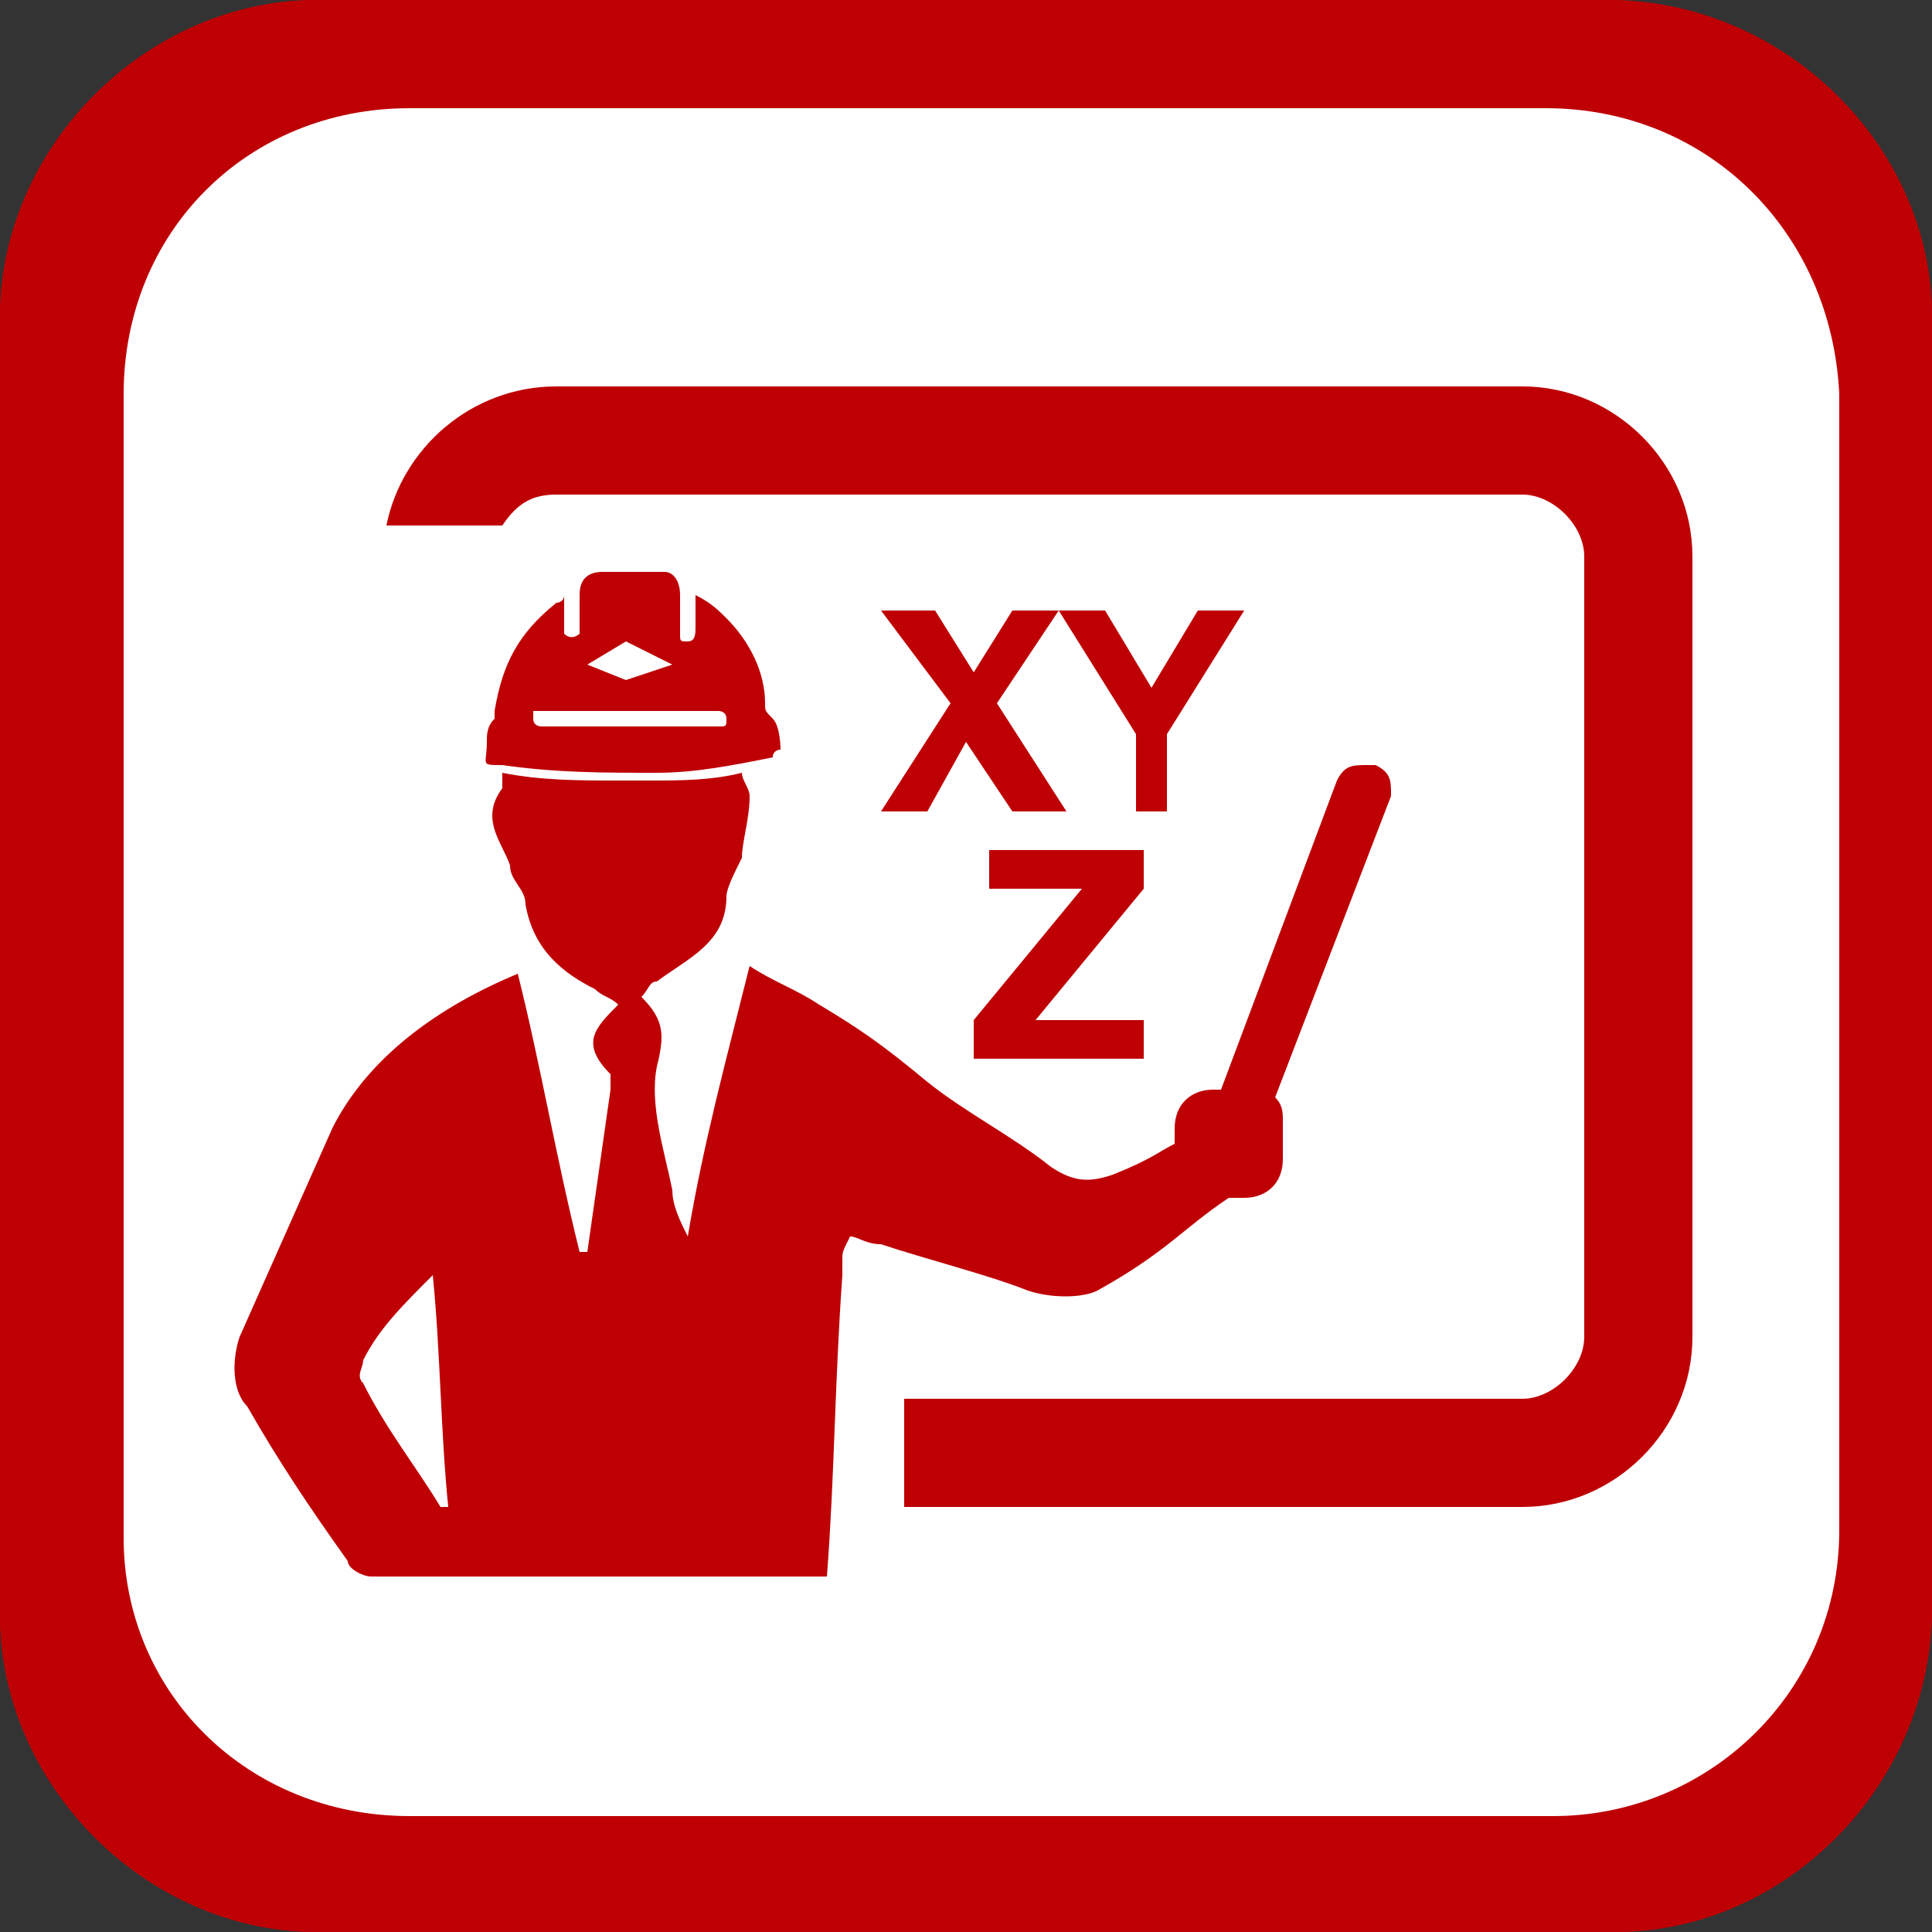 <?xml version="1.0" encoding="utf-8"?>
<!-- Generator: Adobe Illustrator 23.0.4, SVG Export Plug-In . SVG Version: 6.00 Build 0)  -->
<svg version="1.1" id="Layer_1" xmlns="http://www.w3.org/2000/svg" xmlns:xlink="http://www.w3.org/1999/xlink" x="0px" y="0px"
	 viewBox="0 0 25 25" style="enable-background:new 0 0 25 25;" xml:space="preserve">
<rect x="0" y="0" width="25" height="25" fill="#333333" stroke="none"/>
<style type="text/css">
	.st0{clip-path:url(#SVGID_2_);}
	.st1{fill:#FFFFFF;}
</style>
<g>
	<g>
		<g>
			<g>
				<g>
					<g>
						<g>
							<g>
								<defs>
									<path id="SVGID_1_" d="M20.9,25H4.1C1.9,25,0,23.1,0,20.9V4.1C0,1.9,1.9,0,4.1,0h16.7C23.1,0,25,1.9,25,4.1v16.7
										C25,23.1,23.1,25,20.9,25z"/>
								</defs>
								<use xlink:href="#SVGID_1_"  style="overflow:visible;fill:#BE0005;"/>
								<clipPath id="SVGID_2_">
									<use xlink:href="#SVGID_1_"  style="overflow:visible;"/>
								</clipPath>
								<g class="st0">
									<g>
										<g>
											<g>
												<g>
													<g>
														<defs>
															<rect id="SVGID_3_" x="-5" y="-5" width="35" height="35"/>
														</defs>
														<use xlink:href="#SVGID_3_"  style="overflow:visible;fill:#BE0005;"/>
														<clipPath id="SVGID_4_">
															<use xlink:href="#SVGID_3_"  style="overflow:visible;"/>
														</clipPath>
													</g>
												</g>
											</g>
										</g>
									</g>
								</g>
							</g>
						</g>
					</g>
				</g>
			</g>
		</g>
	</g>
	<g>
		<path class="st1" d="M6.9,9.3c0,0.1,0.1,0.1,0.1,0.1c0,0,0,0,0,0c0.4,0,0.8,0,1.1,0c0.4,0,0.8,0,1.2,0c0.1,0,0.1,0,0.1-0.1
			c0-0.1-0.1-0.1-0.1-0.1c-0.8,0-1.6,0-2.4,0C6.9,9.2,6.9,9.2,6.9,9.3z"/>
		<polygon class="st1" points="8.7,8.6 8.1,8.3 7.6,8.6 8.1,8.8 		"/>
		<path class="st1" d="M20,1.4H5.3C3.2,1.4,1.6,3,1.6,5.1v14.8c0,2,1.6,3.6,3.7,3.6h14.8c2,0,3.7-1.6,3.7-3.7V5.1
			C23.7,3,22.1,1.4,20,1.4z M10.9,16.3c0,0,0,0.2,0,0.2c-0.1,1.4-0.1,2.6-0.2,3.9c-2,0-3.9,0-5.9,0c-0.1,0-0.3-0.1-0.3-0.2
			c-0.5-0.7-0.9-1.3-1.3-2C3,18,3,17.6,3.1,17.3c0.4-0.9,0.8-1.8,1.2-2.7c0.4-0.8,1.2-1.5,2.4-2C7,13.8,7.2,15,7.5,16.2
			c0,0,0.1,0,0.1,0c0.1-0.7,0.2-1.4,0.3-2.1c0-0.1,0-0.1,0-0.2C7.5,13.5,7.7,13.3,8,13c-0.1-0.1-0.2-0.1-0.3-0.2
			c-0.4-0.2-0.8-0.5-0.9-1.1c0-0.2-0.2-0.3-0.2-0.5c-0.1-0.3-0.4-0.6-0.1-1c0,0,0-0.1,0-0.2c0.5,0.1,1,0.1,1.5,0.1
			c0.1,0,0.3,0,0.4,0c0.4,0,0.8,0,1.2-0.1c0,0.1,0.1,0.2,0.1,0.3c0,0.3-0.1,0.6-0.1,0.8c-0.1,0.2-0.2,0.4-0.2,0.5
			c0,0.6-0.5,0.8-0.9,1.1c-0.1,0-0.1,0.1-0.2,0.2c0.3,0.3,0.3,0.5,0.2,0.9c-0.1,0.5,0.1,1.1,0.2,1.6c0,0.2,0.1,0.4,0.2,0.6
			c0.2-1.2,0.5-2.3,0.8-3.5c0.3,0.2,0.6,0.3,0.9,0.5c0,0,0,0,0,0c0.5,0.3,0.8,0.5,1.4,1c0.5,0.4,1.1,0.7,1.6,1.1
			c0.3,0.2,0.5,0.2,0.8,0.1c0.5-0.2,0.6-0.3,0.8-0.4v-0.2c0-0.3,0.2-0.5,0.5-0.5h0.1l1.5-4c0.1-0.2,0.2-0.2,0.4-0.2l0.1,0
			c0.2,0.1,0.2,0.2,0.2,0.4l-1.5,3.9c0.1,0.1,0.1,0.2,0.1,0.3c0,0,0,0,0,0c0,0.1,0,0.2,0,0.3v0.2c0,0.3-0.2,0.5-0.5,0.5h-0.2
			c-0.6,0.4-0.8,0.7-1.7,1.2c-0.2,0.1-0.6,0.1-0.9,0c-0.5-0.2-1.3-0.4-1.9-0.6c-0.2,0-0.3-0.1-0.4-0.1
			C10.9,16.2,10.9,16.2,10.9,16.3z M7.3,8.2C7.3,8.2,7.4,8.2,7.3,8.2c0.1,0.1,0.2,0,0.2,0c0-0.2,0-0.3,0-0.5c0-0.2,0.1-0.3,0.3-0.3
			c0.1,0,0.7,0,0.8,0c0.1,0,0.2,0.1,0.2,0.3c0,0.2,0,0.4,0,0.5c0,0.1,0,0.1,0.1,0.1C9,8.3,9,8.2,9,8.1C9,8,9,7.9,9,7.7c0,0,0,0,0,0
			C9.2,7.8,9.3,7.9,9.4,8c0.3,0.3,0.5,0.7,0.5,1.1c0,0.1,0,0.1,0.1,0.2c0.1,0.1,0.1,0.4,0.1,0.4c0,0-0.1,0-0.1,0.1
			C9.5,9.9,9,10,8.5,10c-0.7,0-1.3,0-2-0.1c-0.3,0-0.2,0-0.2-0.3c0-0.1,0-0.2,0.1-0.3c0,0,0-0.1,0-0.1c0.1-0.6,0.3-1,0.8-1.4
			c0,0,0.1,0,0.1-0.1c0,0.1,0,0.2,0,0.3C7.3,8.1,7.3,8.1,7.3,8.2z M11.4,7.9h0.7l0.5,0.8l0.5-0.8h0.6l-0.8,1.2l0.9,1.4h-0.7
			l-0.6-0.9L12,10.5h-0.6l0.9-1.4L11.4,7.9z M12.8,11.5V11h2v0.5l-1.4,1.7h1.4v0.5h-2.2v-0.5l1.4-1.7H12.8z M14.7,10.5v-1l-1-1.6
			h0.6l0.6,1l0.6-1h0.6l-1,1.6v1H14.7z M21.9,17.3c0,1.2-1,2.2-2.2,2.2h-8v-1.4h8c0.4,0,0.8-0.4,0.8-0.8V7.2c0-0.4-0.4-0.8-0.8-0.8
			H7.2c-0.3,0-0.5,0.1-0.7,0.4H5C5.2,5.8,6.1,5,7.2,5h12.5c1.2,0,2.2,1,2.2,2.2V17.3z"/>
		<path class="st1" d="M4.7,17.6c0,0.1-0.1,0.2,0,0.3c0.3,0.6,0.7,1.1,1,1.6c0,0,0.1,0,0.1,0c-0.1-1-0.1-2-0.2-3
			C5.2,16.9,4.9,17.2,4.7,17.6z"/>
	</g>
</g>
</svg>
